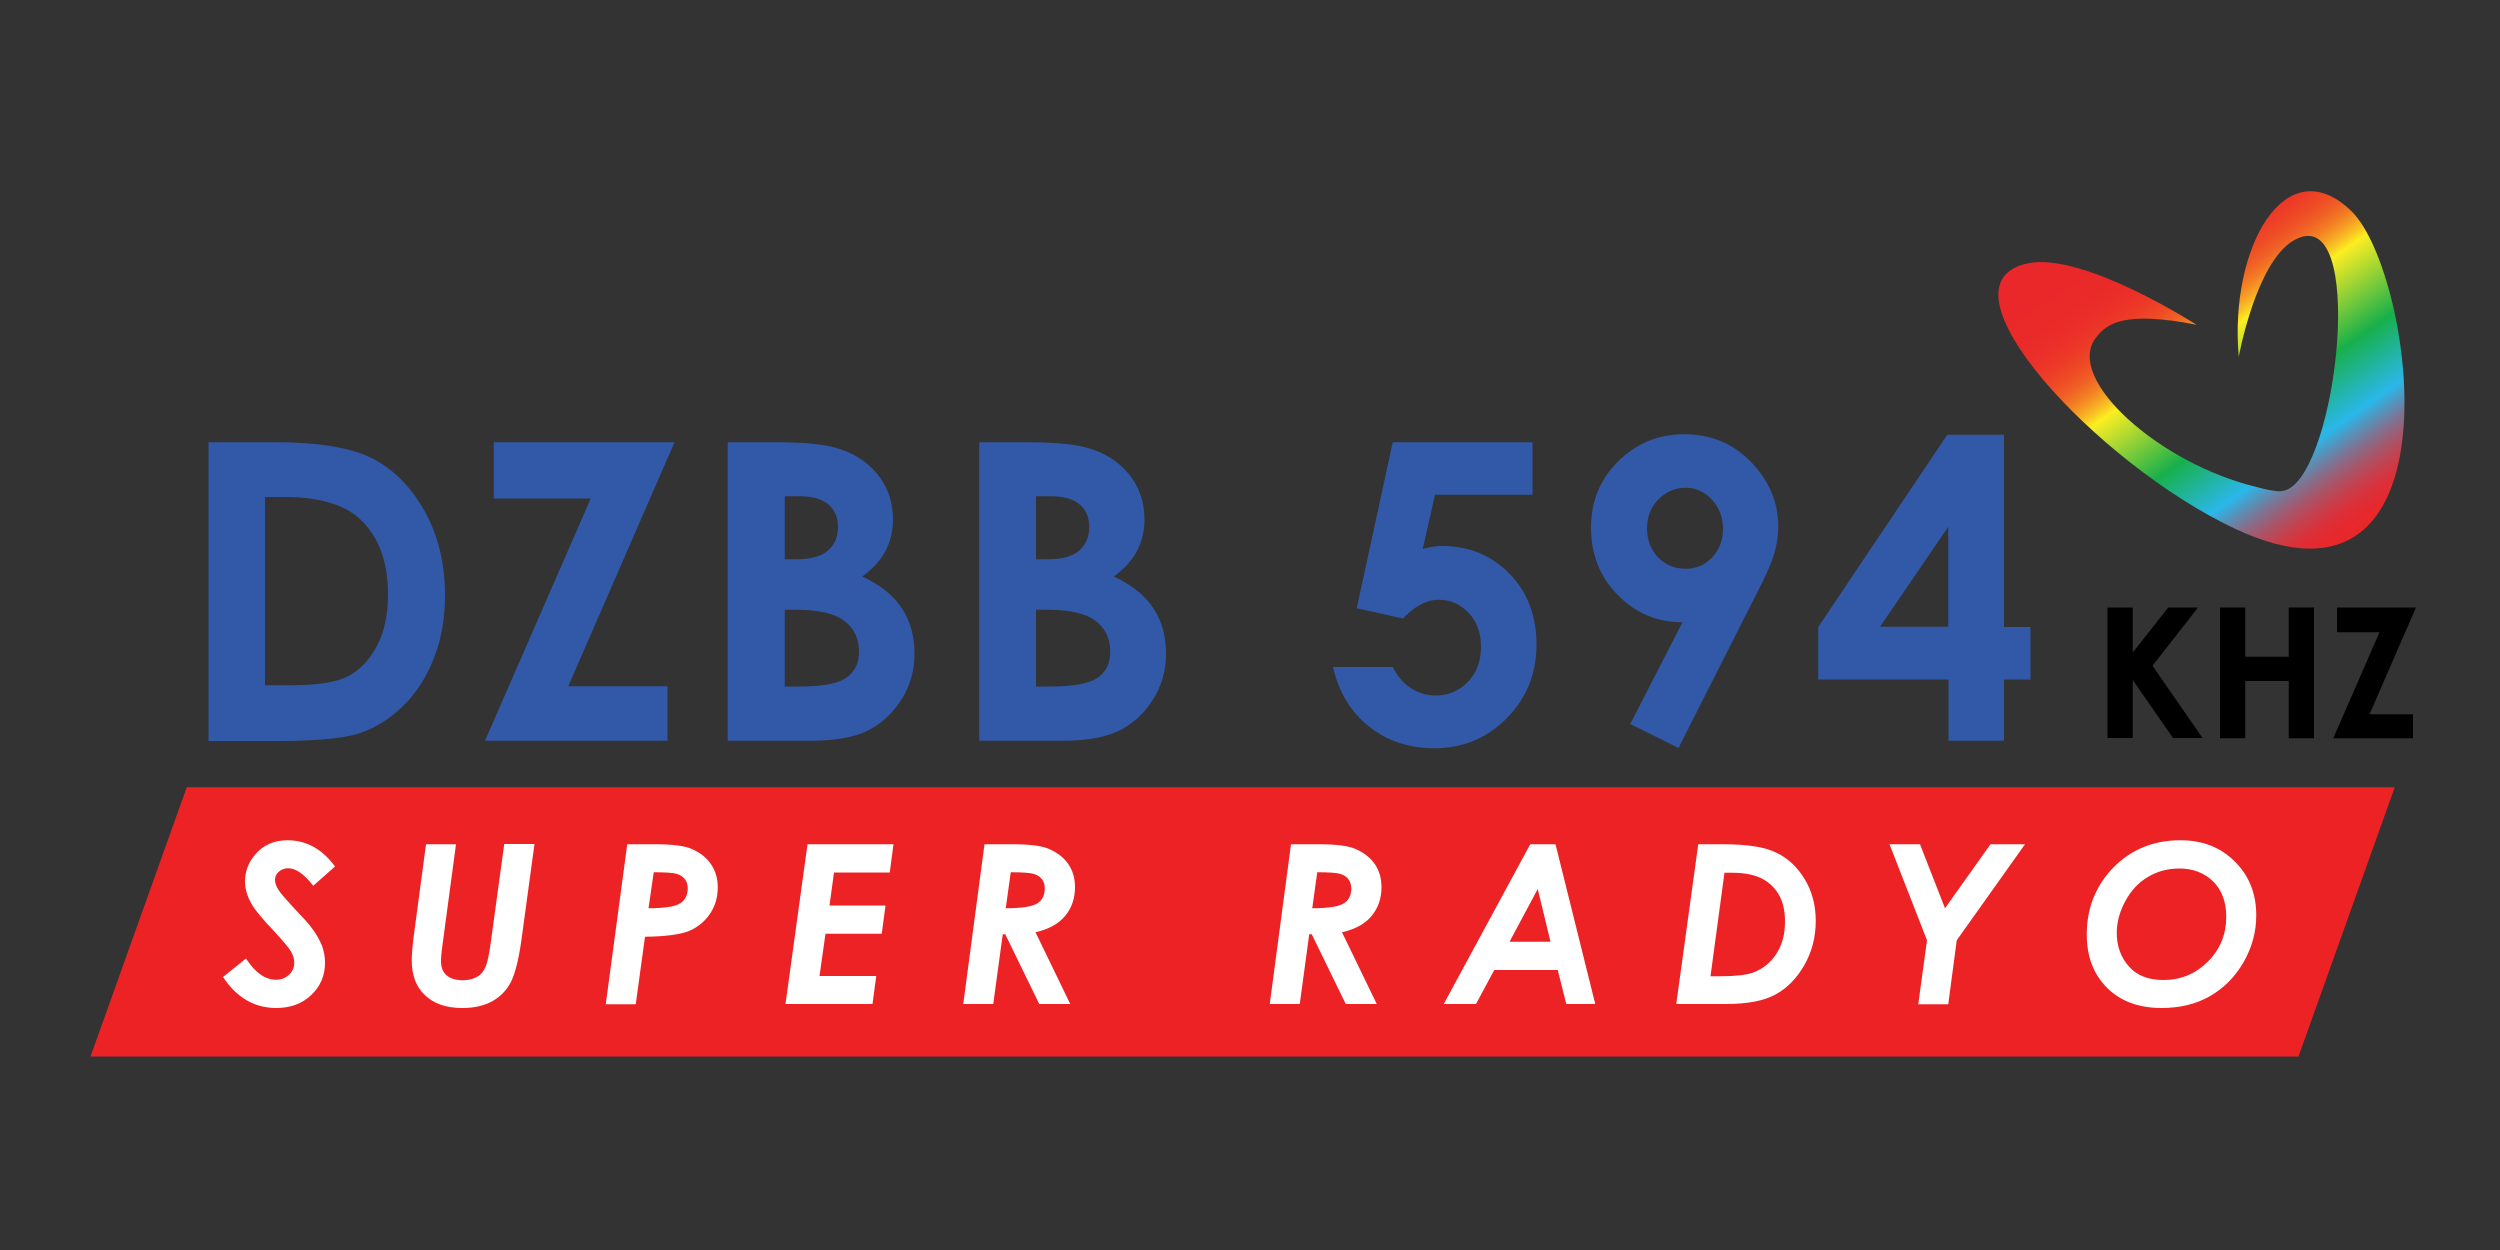 <?xml version="1.0" encoding="utf-8"?>
<!-- Generator: Adobe Illustrator 18.0.0, SVG Export Plug-In . SVG Version: 6.00 Build 0)  -->
<!DOCTYPE svg PUBLIC "-//W3C//DTD SVG 1.1//EN" "http://www.w3.org/Graphics/SVG/1.1/DTD/svg11.dtd">
<svg version="1.1" id="Layer_1" xmlns="http://www.w3.org/2000/svg" xmlns:xlink="http://www.w3.org/1999/xlink" x="0px" y="0px"
	 viewBox="0 0 1000 500" enable-background="new 0 0 1000 500" xml:space="preserve">
<rect x="0" y="0" width="1000" height="500" fill="#333333" stroke="none"/>
<linearGradient id="SVGID_1_" gradientUnits="userSpaceOnUse" x1="816.376" y1="-80.387" x2="911.713" y2="55.767" gradientTransform="matrix(1 0 0 1 33.08 156.74)">
	<stop  offset="0" style="stop-color:#EA272A"/>
	<stop  offset="0.151" style="stop-color:#EA2929"/>
	<stop  offset="0.211" style="stop-color:#EB2F29"/>
	<stop  offset="0.255" style="stop-color:#ED3B27"/>
	<stop  offset="0.291" style="stop-color:#EE4B25"/>
	<stop  offset="0.322" style="stop-color:#F06026"/>
	<stop  offset="0.35" style="stop-color:#F27C23"/>
	<stop  offset="0.375" style="stop-color:#F69D25"/>
	<stop  offset="0.398" style="stop-color:#F8C223"/>
	<stop  offset="0.419" style="stop-color:#FBEB1E"/>
	<stop  offset="0.42" style="stop-color:#FCEE23"/>
	<stop  offset="0.612" style="stop-color:#18B04B"/>
	<stop  offset="0.758" style="stop-color:#2AB7EA"/>
	<stop  offset="0.79" style="stop-color:#5395BD"/>
	<stop  offset="0.826" style="stop-color:#807290"/>
	<stop  offset="0.863" style="stop-color:#A7566A"/>
	<stop  offset="0.899" style="stop-color:#C4414E"/>
	<stop  offset="0.934" style="stop-color:#DB3039"/>
	<stop  offset="0.968" style="stop-color:#E6282D"/>
	<stop  offset="1" style="stop-color:#EA272A"/>
</linearGradient>
<path fill="url(#SVGID_1_)" d="M893.8,211.4c-54.8-25.8-122.2-98-82.5-106.1c22.1-4.5,67.3,24.6,67.3,24.6
	c-28.7-5.6-35.9-0.7-40.4,5.4c-12.2,16.4,25.5,50.1,64.4,59.5c0,0,0,0,0,0c3.3,0.9,6.9,1.7,9.4,1.7c0.1,0,1.8-0.2,2.5-0.5h0
	c20.7-8,32.5-116.6,3.1-99.9c-15.3,8.7-22.1,46.7-22.1,46.7c-3.9-44.1,19-83.9,45.2-58.2C965.7,109.3,986,254.9,893.8,211.4z"/>
<g>
	<g>
		<path fill="#3259A8" d="M83.4,176.9h26.9c17.4,0,30.2,2.2,38.7,6.5c8.4,4.3,15.4,11.3,20.8,21c5.5,9.7,8.2,21,8.2,33.9
			c0,9.2-1.5,17.7-4.6,25.4c-3.1,7.7-7.3,14.1-12.7,19.2c-5.4,5.1-11.2,8.6-17.5,10.6c-6.3,1.9-17.1,2.9-32.6,2.9H83.4V176.9z
			 M106,198.8v75.3h10.6c10.4,0,17.9-1.2,22.6-3.6c4.7-2.4,8.5-6.4,11.5-12c3-5.6,4.5-12.6,4.5-20.8c0-12.7-3.5-22.5-10.6-29.5
			c-6.4-6.3-16.6-9.4-30.8-9.4H106z"/>
		<path fill="#3259A8" d="M197.6,176.9h72.2l-42.5,97.6H267v21.8h-73l42.3-96.9h-38.8V176.9z"/>
		<path fill="#3259A8" d="M291.1,296.2V176.9h18.8c10.9,0,18.9,0.7,23.9,2.1c7.2,1.9,12.8,5.4,17.1,10.6c4.2,5.1,6.3,11.2,6.3,18.2
			c0,4.5-1,8.7-2.9,12.4c-1.9,3.7-5,7.2-9.4,10.4c7.3,3.4,12.6,7.7,15.9,12.8c3.4,5.1,5,11.2,5,18.1c0,6.7-1.7,12.8-5.2,18.3
			c-3.5,5.5-7.9,9.6-13.4,12.4c-5.5,2.7-13,4.1-22.7,4.1H291.1z M313.9,198.5v25.2h5c5.5,0,9.7-1.2,12.3-3.5c2.7-2.3,4-5.5,4-9.5
			c0-3.7-1.3-6.7-3.8-8.9c-2.6-2.2-6.4-3.3-11.6-3.3H313.9z M313.9,244v30.6h5.7c9.4,0,15.8-1.2,19.1-3.6c3.3-2.4,4.9-5.8,4.9-10.4
			c0-5.1-1.9-9.2-5.8-12.2c-3.9-3-10.3-4.5-19.2-4.5H313.9z"/>
		<path fill="#3259A8" d="M391.7,296.2V176.9h18.8c10.9,0,18.9,0.7,23.9,2.1c7.2,1.9,12.8,5.4,17.1,10.6c4.2,5.1,6.3,11.2,6.3,18.2
			c0,4.5-1,8.7-2.9,12.4c-1.9,3.7-5,7.2-9.4,10.4c7.3,3.4,12.6,7.7,15.9,12.8c3.4,5.1,5,11.2,5,18.1c0,6.7-1.7,12.8-5.2,18.3
			c-3.5,5.5-7.9,9.6-13.4,12.4c-5.5,2.7-13,4.1-22.7,4.1H391.7z M414.4,198.5v25.2h5c5.5,0,9.7-1.2,12.3-3.5c2.7-2.3,4-5.5,4-9.5
			c0-3.7-1.3-6.7-3.8-8.9c-2.6-2.2-6.4-3.3-11.6-3.3H414.4z M414.4,244v30.6h5.7c9.4,0,15.8-1.2,19.1-3.6c3.3-2.4,4.9-5.8,4.9-10.4
			c0-5.1-1.9-9.2-5.8-12.2c-3.9-3-10.3-4.5-19.2-4.5H414.4z"/>
		<path fill="#3259A8" d="M557.1,176.9H613v21h-39l-4.9,21.7c1.4-0.4,2.7-0.7,4-0.9c1.3-0.2,2.5-0.3,3.7-0.3
			c10.8,0,19.8,3.7,27,11.1c7.2,7.4,10.8,16.8,10.8,28.4c0,11.6-4,21.4-11.9,29.4c-7.9,8-17.6,12-28.9,12c-10.2,0-18.9-2.9-26.2-8.7
			c-7.3-5.8-12.1-13.7-14.4-23.8h23.9c1.8,3.7,4.3,6.6,7.3,8.5c3,1.9,6.3,2.9,9.9,2.9c5,0,9.3-1.8,12.8-5.4c3.5-3.6,5.3-8.3,5.3-14
			c0-5.5-1.6-10.1-4.9-13.6c-3.3-3.5-7.2-5.3-11.9-5.3c-2.5,0-4.9,0.6-7.3,1.9c-2.4,1.2-4.8,3.1-7.1,5.6l-18.5-4.1L557.1,176.9z"/>
		<path fill="#3259A8" d="M671.4,299.2l-19.3-9.6l20.9-40.7c-10.1,0-18.8-3.6-25.9-10.9c-7.1-7.2-10.7-16.2-10.7-27
			c0-10.4,3.6-19.3,10.9-26.5c7.3-7.2,16.1-10.8,26.3-10.8c10.8,0,19.7,3.7,26.9,11.2c7.2,7.5,10.8,16.1,10.8,25.8
			c0,3.7-0.6,7.4-1.7,11.1c-1.1,3.7-3.7,9.4-7.7,17.1L671.4,299.2z M674.3,227.5c4.2,0,7.8-1.5,10.6-4.6c2.9-3.1,4.3-6.9,4.3-11.4
			c0-4.6-1.5-8.5-4.5-11.7s-6.5-4.7-10.5-4.7c-4.2,0-7.8,1.6-10.9,4.7c-3,3.1-4.5,7-4.5,11.6c0,4.6,1.5,8.4,4.4,11.5
			C666.2,226,669.9,227.5,674.3,227.5z"/>
		<path fill="#3259A8" d="M778.9,173.9h22.7v76.9h10.6v21h-10.6v24.5h-22.2v-24.5h-52.1v-21L778.9,173.9z M779.3,250.7v-40l-27.3,40
			H779.3z"/>
	</g>
</g>
<polygon fill="#EC2225" points="919.4,422.6 36.2,422.6 74.7,314.9 957.9,314.9 "/>
<g>
	<path fill="#FFFFFF" d="M134,346.6l-8.7,7.7c-3.6-4.6-6.9-7-10-7c-1.5,0-2.8,0.5-3.8,1.4c-1,0.9-1.5,2-1.5,3.3c0,1.2,0.5,2.5,1.4,4
		c0.9,1.4,3.7,4.6,8.4,9.6c2.5,2.6,4.1,4.5,4.9,5.6c1.9,2.5,3.2,4.9,4.1,7.1c0.8,2.2,1.2,4.5,1.2,6.8c0,5.1-1.8,9.4-5.5,12.9
		s-8.3,5.2-14,5.2c-8.7,0-15.8-4.1-21.3-12.4l9.2-7.4c3.7,5.7,7.7,8.5,12,8.5c2.1,0,3.8-0.7,5.2-2c1.4-1.3,2.1-2.9,2.1-4.8
		c0-1.5-0.4-3-1.3-4.5c-0.9-1.5-3.3-4.4-7.3-8.7c-4.3-4.5-7.1-7.9-8.4-10.2c-1.8-3.1-2.7-6.1-2.7-9.1c0-3.9,1.3-7.5,3.9-10.6
		c3.2-3.9,7.6-5.9,13.1-5.9C122.5,336.1,128.9,339.6,134,346.6z"/>
	<path fill="#FFFFFF" d="M170.4,337.7h12l-5.3,39.5c-0.5,3.4-0.7,5.9-0.7,7.3c0,2.4,0.7,4.3,2.2,5.6c1.5,1.3,3.7,2,6.5,2
		c2.3,0,4.3-0.5,6-1.5c1.3-0.8,2.3-2,3.1-3.8c0.8-1.8,1.5-5.2,2.2-10.5l5.3-38.7h12.1l-5.2,38.2c-1.1,7.9-2.5,13.5-4.2,16.9
		c-1.7,3.4-4.3,6-7.5,7.8c-3.3,1.8-7.3,2.7-12,2.7c-6.4,0-11.3-1.7-14.9-5.1c-3.6-3.4-5.3-8-5.3-13.9c0-2.5,0.3-6.3,1-11.3
		L170.4,337.7z"/>
	<path fill="#FFFFFF" d="M250.9,337.7h11.2c6.8,0,11.6,0.6,14.4,1.8c3.5,1.5,6.1,3.5,7.9,6.2c1.8,2.6,2.7,5.7,2.7,9.3
		c0,3.9-1,7.4-3.1,10.5s-4.9,5.4-8.4,6.9c-3.5,1.4-9.4,2.2-17.6,2.3l-3.7,27h-12L250.9,337.7z M259.4,363.3c6.5,0,10.8-0.7,12.7-2
		c2-1.3,3-3.3,3-6c0-1.5-0.4-2.7-1.2-3.7c-0.8-1-1.9-1.7-3.4-2.1c-1.5-0.4-4.5-0.6-9-0.6L259.4,363.3z"/>
	<path fill="#FFFFFF" d="M323,337.7h34.4l-1.5,11.3h-22.3l-1.8,13.2h22.4l-1.5,11.3h-22.5l-2.4,16.9h22.7l-1.5,11.2h-34.8L323,337.7
		z"/>
	<path fill="#FFFFFF" d="M393.8,337.7h11.1c6.9,0,11.7,0.6,14.5,1.8c3.5,1.5,6.1,3.5,7.9,6.1c1.8,2.6,2.7,5.7,2.7,9.3
		c0,4.4-1.3,8.2-3.9,11.4c-2.6,3.2-6.6,5.4-11.9,6.6l13.9,28.7h-12.4l-13.6-27.9h-1l-3.8,27.9h-12L393.8,337.7z M402.3,363.3
		c6.5,0,10.7-0.7,12.7-2c2-1.3,2.9-3.3,2.9-5.9c0-1.5-0.4-2.8-1.2-3.8c-0.8-1-1.9-1.7-3.4-2.1c-1.5-0.4-4.5-0.6-9-0.6L402.3,363.3z"
		/>
	<path fill="#FFFFFF" d="M516.4,337.7h11.1c6.9,0,11.7,0.6,14.5,1.8c3.5,1.5,6.1,3.5,7.9,6.1c1.8,2.6,2.7,5.7,2.7,9.3
		c0,4.4-1.3,8.2-3.9,11.4s-6.6,5.4-11.9,6.6l13.9,28.7h-12.4l-13.6-27.9h-1l-3.8,27.9h-12L516.4,337.7z M524.9,363.3
		c6.5,0,10.7-0.7,12.7-2c2-1.3,2.9-3.3,2.9-5.9c0-1.5-0.4-2.8-1.2-3.8c-0.8-1-1.9-1.7-3.4-2.1c-1.5-0.4-4.5-0.6-9-0.6L524.9,363.3z"
		/>
	<path fill="#FFFFFF" d="M612.1,337.7h10.1l15.9,63.9h-11.6l-3.4-13.6h-25.4l-7.3,13.6h-12.9L612.1,337.7z M620.2,376.7l-5.1-21.1
		l-11.3,21.1H620.2z"/>
	<path fill="#FFFFFF" d="M679.3,337.7h10.1c9.5,0,16.6,1.1,21.2,3.4c4.6,2.2,8.4,5.8,11.3,10.6c2.9,4.8,4.4,10.4,4.4,16.6
		c0,6.5-1.5,12.4-4.6,17.8c-3.1,5.4-7,9.3-11.7,11.8c-4.7,2.5-11.2,3.7-19.6,3.7h-19.9L679.3,337.7z M689.8,349l-5.6,41.5h3.9
		c6.1,0,10.5-0.5,13.2-1.5c3.8-1.4,6.9-3.9,9.2-7.4c2.3-3.5,3.5-7.8,3.5-13c0-4.2-0.8-7.8-2.4-10.6s-3.9-5.1-6.9-6.6
		s-6.9-2.3-11.8-2.3H689.8z"/>
	<path fill="#FFFFFF" d="M755.8,337.7h12.2l10,25.6l18.2-25.6h13.8l-27.3,38.4l-3.4,25.6h-12l3.5-25.6L755.8,337.7z"/>
	<path fill="#FFFFFF" d="M872.2,336.1c8.8,0,16,2.8,21.7,8.5c5.7,5.6,8.6,12.8,8.6,21.5c0,6.7-1.7,12.9-5.1,18.8
		c-3.4,5.9-7.9,10.4-13.5,13.6c-5.6,3.2-12,4.7-19.3,4.7c-9.1,0-16.4-2.7-21.8-8.1c-5.4-5.4-8.1-12.5-8.1-21.3
		c0-10,3.2-18.6,9.7-25.8C851.7,340.1,860.9,336.1,872.2,336.1z M871.8,347.4c-4.6,0-8.8,1.1-12.5,3.3c-3.8,2.2-6.8,5.4-9.1,9.6
		c-2.3,4.2-3.5,8.5-3.5,12.9c0,5.2,1.6,9.7,4.8,13.3c3.2,3.7,7.8,5.5,13.9,5.5c7,0,12.9-2.5,17.8-7.4c4.9-4.9,7.3-10.9,7.3-17.9
		c0-5.8-1.7-10.5-5.1-14C881.8,349.2,877.3,347.4,871.8,347.4z"/>
</g>
<g>
	<path d="M843,243h10.1v18l14.2-18h11.9L861,266.3l20,28.9h-11.8L853.1,272v23.2H843V243z"/>
	<path d="M888,243h10.1v19.7h17.4V243h10.1v52.3h-10.1v-22.9h-17.4v22.9H888V243z"/>
	<path d="M934.8,243h31.6l-18.6,42.7h17.4v9.6h-31.9l18.5-42.4h-17V243z"/>
</g>
</svg>
